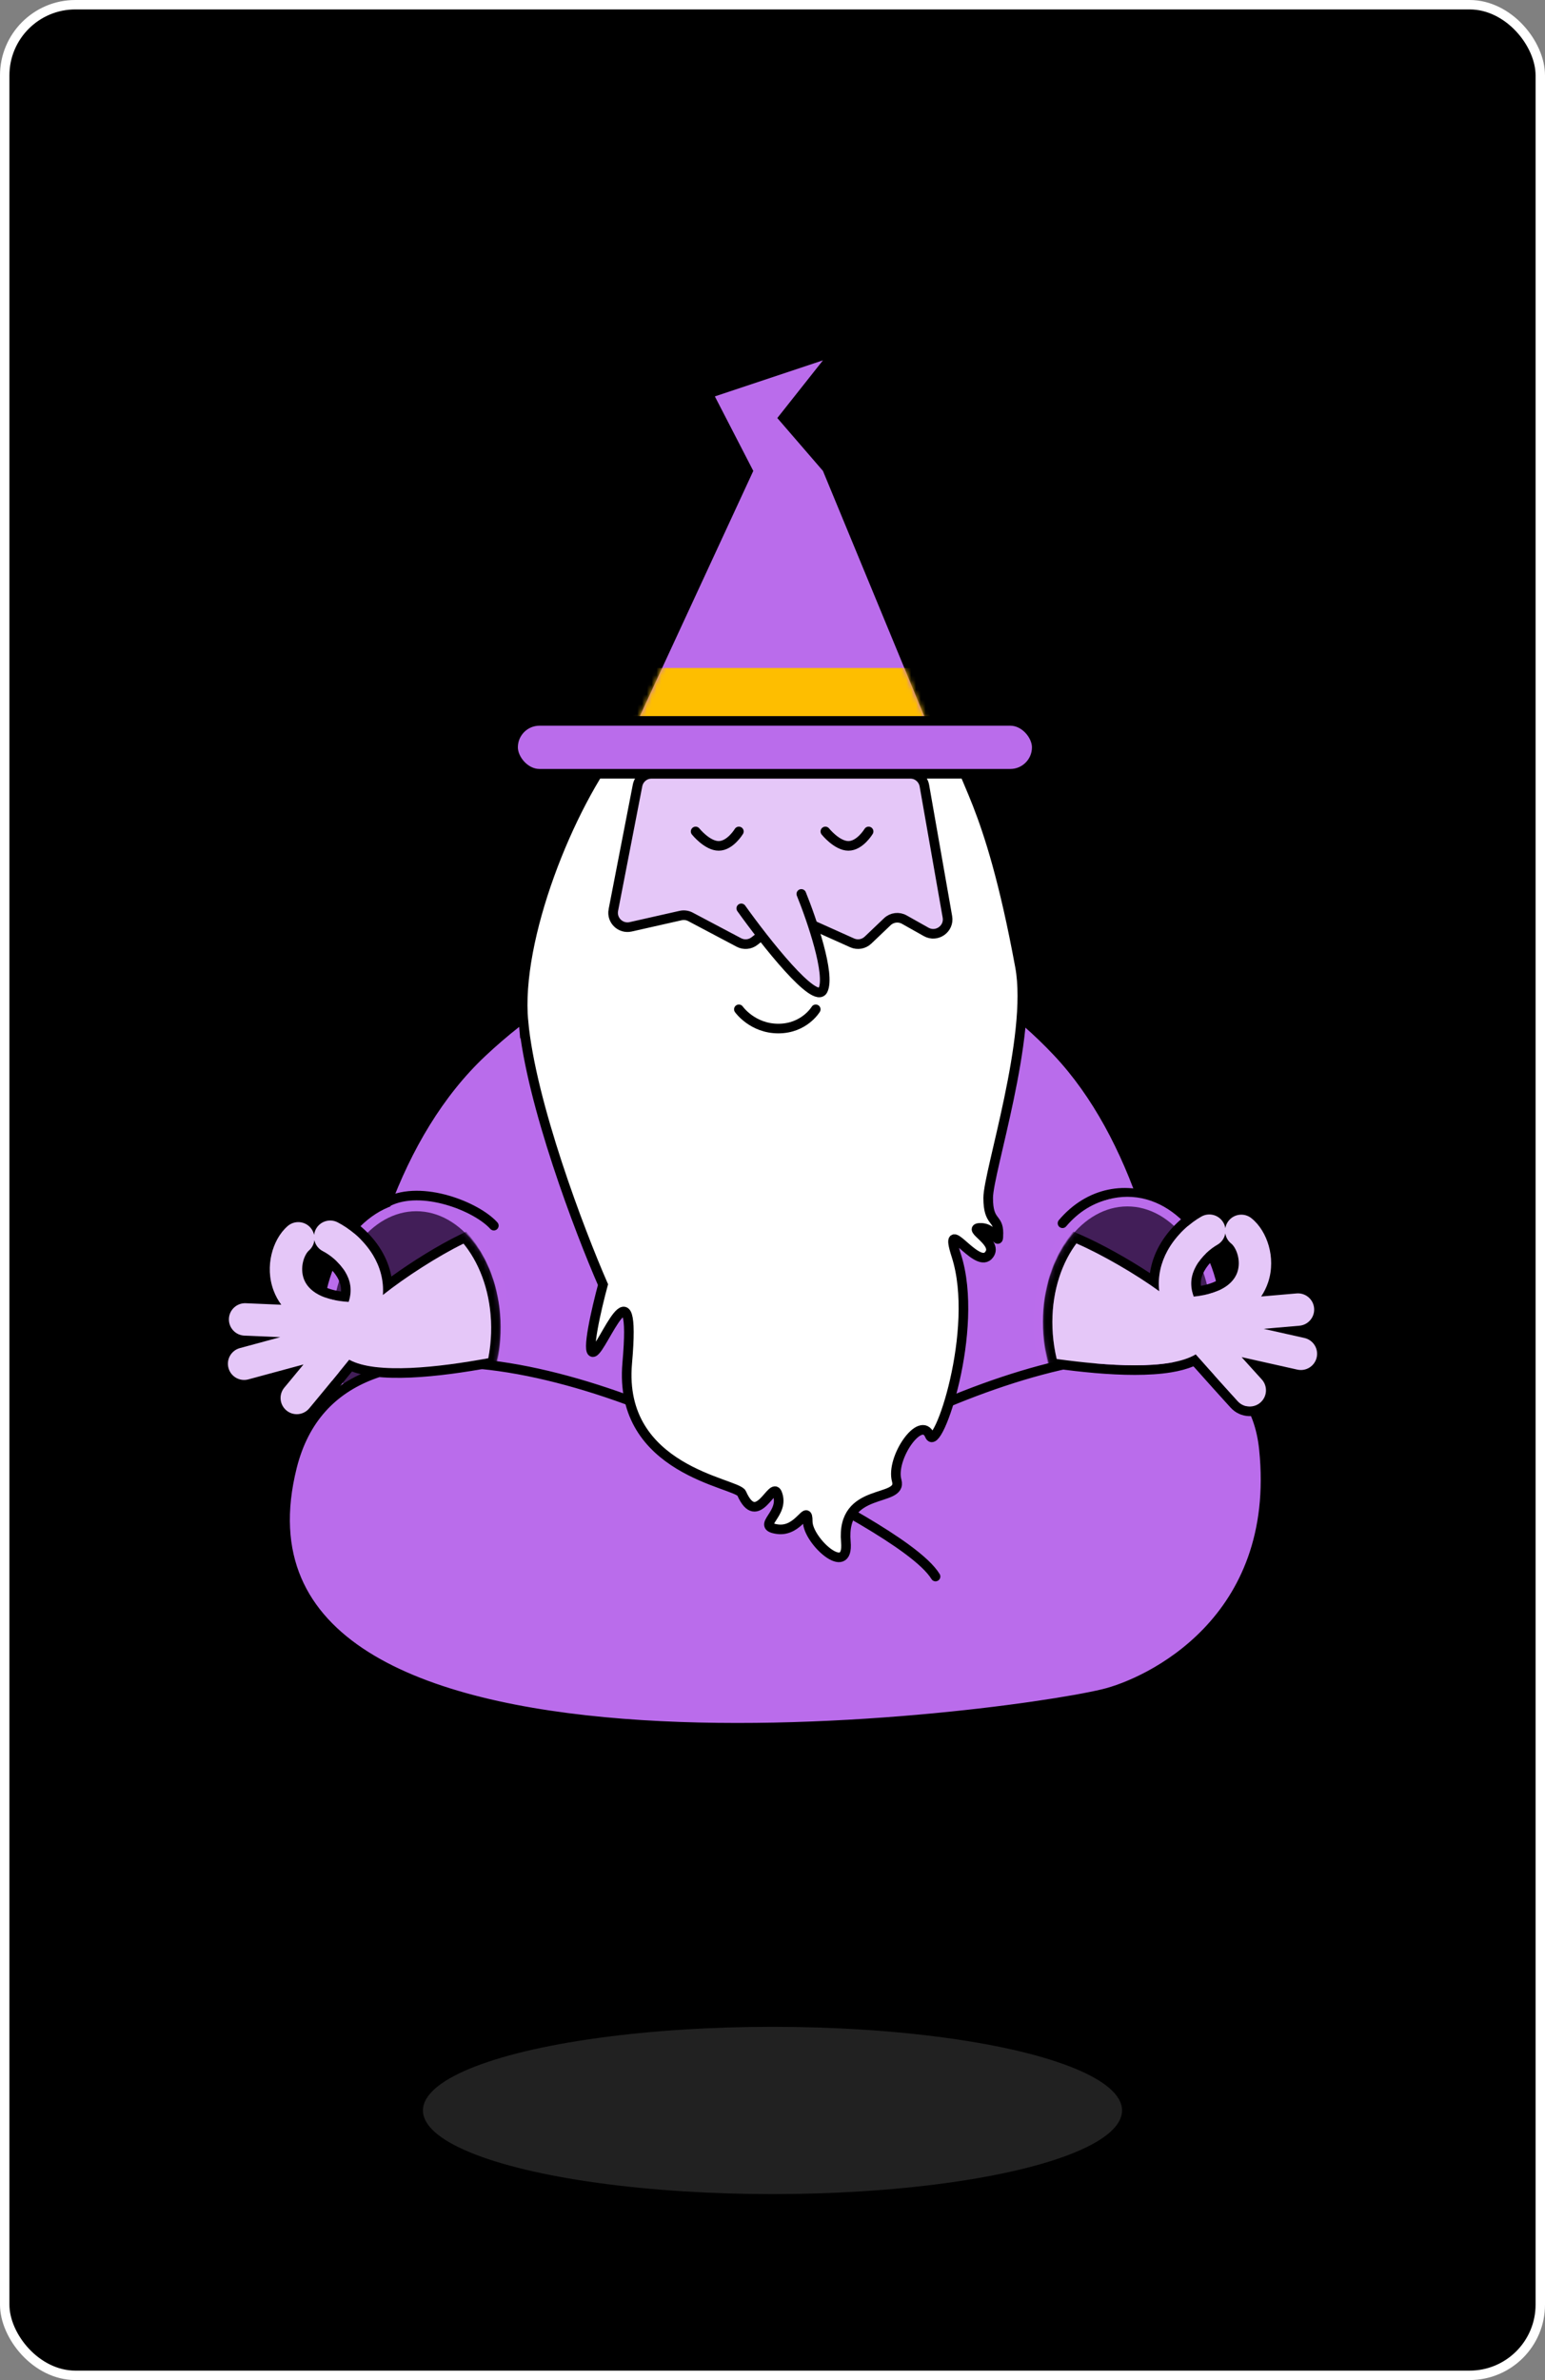 <svg id="eebidLwMFP51" xmlns="http://www.w3.org/2000/svg" xmlns:xlink="http://www.w3.org/1999/xlink" viewBox="0 0 328 505" shape-rendering="geometricPrecision" text-rendering="geometricPrecision"><rect x="0" y="0" width="328" height="505" fill="#808080" stroke="none"/><style><![CDATA[#eebidLwMFP53_ts {animation: eebidLwMFP53_ts__ts 8450.704ms linear infinite normal forwards}@keyframes eebidLwMFP53_ts__ts { 0% {transform: translate(164px,447.798px) scale(1,1)} 25% {transform: translate(164px,447.798px) scale(0.818,0.818)} 50% {transform: translate(164px,447.798px) scale(1,1)} 75% {transform: translate(164px,447.798px) scale(0.818,0.818)} 100% {transform: translate(164px,447.798px) scale(1,1)}} #eebidLwMFP54_to {animation: eebidLwMFP54_to__to 8450.704ms linear infinite normal forwards}@keyframes eebidLwMFP54_to__to { 0% {transform: translate(164px,220.505px)} 25% {transform: translate(164px,203.505px)} 50% {transform: translate(164px,220.505px)} 75% {transform: translate(164px,203.505px)} 100% {transform: translate(164px,220.505px)}}]]></style><rect width="326" height="503" rx="15" ry="15" transform="translate(1 1)" stroke="#fff" stroke-width="2"/><g id="eebidLwMFP53_ts" transform="translate(164,447.798) scale(1,1)"><ellipse rx="74.21" ry="17.746" transform="translate(0,0)" fill="rgba(255,255,255,0.13)" stroke-width="0"/></g><g id="eebidLwMFP54_to" transform="translate(164,220.505)"><g transform="scale(1.02,1.02) translate(-128.64,-146.222)"><path d="M209.064,270.434c-9.443,7.283-142.631,7.419-160.965.407m-.918-.407c-14.115-7.403-16.403-87.348,20.105-121.974M208.453,269.642c-.429.331-1.358.726-2.892,1.129-1.493.393-3.437.764-5.781,1.109-4.686.69-10.894,1.267-18.144,1.731-14.421.921-32.892,1.384-51.532,1.389-18.502-.005-37.116-.468-51.996-1.39-7.479-.463-14.001-1.041-19.086-1.732-2.543-.345-4.713-.717-6.457-1.114-1.762-.401-3.023-.814-3.789-1.215-1.475-.774-2.957-2.595-4.301-5.503-1.33-2.875-2.46-6.671-3.317-11.178-1.714-9.011-2.315-20.734-1.33-33.321c1.973-25.219,10.284-53.621,28.412-70.613c36.44-34.158,86.836-34.982,119.715-.045c16.418,17.446,23.89,45.869,26.019,71.002c1.062,12.543.788,24.201-.344,33.165-.567,4.484-1.345,8.269-2.266,11.142-.46,1.436-.95,2.624-1.455,3.55-.511.936-1.008,1.548-1.456,1.894Z" fill="#b96ceb" stroke="#000" stroke-width="2"/><path d="M48.641,180c7-3.5,18.4,1,22,5" fill="none" stroke="#000" stroke-width="2" stroke-linecap="round"/><path d="M73,206c0,6.984-2.124,13.269-5.511,17.785C64.102,228.3,59.499,231,54.5,231s-9.602-2.7-12.989-7.215C38.124,219.269,36,212.984,36,206s2.124-13.269,5.511-17.785C44.898,183.7,49.501,181,54.5,181s9.602,2.7,12.989,7.215C70.876,192.731,73,199.016,73,206Z" fill="#421e58" stroke="#ba6ceb" stroke-width="2"/><path d="M209.5,180c-7-3.5-15-2-20.5,4.5" fill="none" stroke="#000" stroke-width="2" stroke-linecap="round"/><path d="M184,205c0,6.984,2.125,13.269,5.512,17.785C192.898,227.3,197.501,230,202.5,230c5,0,9.602-2.7,12.989-7.215C218.876,218.269,221,211.984,221,205s-2.124-13.269-5.511-17.785C212.102,182.7,207.5,180,202.5,180c-4.999,0-9.602,2.7-12.988,7.215C186.125,191.731,184,198.016,184,205Z" fill="#421e58" stroke="#ba6ceb" stroke-width="2"/><path d="M197.471,282.414c-22.988,5.501-187.362,26.678-168.831-47.235c10.059-40.121,75.286-15.961,105.001,3.43c30.024-20.629,93.45-44.48,97.284-7.115c3.672,35.793-24.09,48.679-33.454,50.92Z" fill="#ba6ceb"/><path d="M162.574,257.988c-4.115-6.75-26.059-17.504-28.933-19.379m0,0c-29.715-19.391-94.942-43.551-105.001-3.43-18.531,73.913,145.843,52.736,168.831,47.235c9.364-2.241,37.126-15.127,33.454-50.92-3.834-37.365-67.26-13.514-97.284,7.115Z" fill="none" stroke="#000" stroke-width="2" stroke-linecap="round"/><path d="M76.794,142.493c-1.59-17.1,9.497-44.815,19.878-57.952c16.123-2.672,69.703-6.413,70.233,0c.663,8.016,6.626,10.623,13.252,46.597c2.677,14.533-6.626,42.75-6.626,48.094s2.13,3.953,2.13,7.293c0,3.339-.391-1.063-3.704-1.063s4.225,3.121,1.574,5.793c-2.65,2.672-9.511-8.98-6.626,0c4.934,15.352-3.944,41.228-5.531,37.407-1.845-4.44-8.205,4.71-6.879,9.386c1.325,4.675-11.642,1.062-10.584,12.748.691,7.629-7.938-.242-7.938-4.25s-1.712,2.262-6.35,1.594s1.73-3.113,0-7.455c-1.058-2.655-4.112,7.455-7.408,0-.97-2.194-25.786-4.688-23.813-27.071c1.974-22.383-5.043-2.987-7.031-2.319-1.59.534.663-9.129,1.988-14.028-4.859-11.133-14.974-37.674-16.565-54.774Z" fill="#fff" stroke="#000" stroke-width="2"/><path d="M95.517,119.34l5.033-25.912c.274-1.41,1.509-2.428,2.945-2.428h53.804c1.457,0,2.703,1.046,2.955,2.481l4.791,27.279c.438,2.494-2.219,4.375-4.425,3.134l-4.545-2.556c-1.149-.647-2.586-.467-3.54.442l-4.02,3.83c-.882.841-2.186,1.064-3.298.565l-11.554-5.185c-1.014-.455-2.196-.313-3.073.37l-5.704,4.447c-.931.726-2.202.838-3.247.285l-10.065-5.323c-.633-.335-1.365-.432-2.063-.275l-10.389,2.345c-2.112.476-4.018-1.373-3.605-3.499Z" fill="#e5c7f8" stroke="#000" stroke-width="2"/><path d="M139.141,136c-1.354,2.708-9.011-6.33-14.363-13.415-1.283-1.698-.378-4.127,1.691-4.624l5.663-1.359c1.443-.346,2.924.411,3.444,1.8c2.175,5.817,4.954,14.821,3.565,17.598Z" fill="#e5c7f8"/><path d="M122.141,119c5,7,15.4,20.2,17,17s-2.333-14.667-4.5-20" fill="none" stroke="#000" stroke-width="2" stroke-linecap="round"/><path d="M164.141,89.5h1.495l-.571-1.382-25-60.5-.062-.149-.105-.122-8.96-10.374l8.987-11.352l2.082-2.63-3.182,1.061-22.5,7.5-1.108.369.535,1.038l7.776,15.065L95.734,88.08l-.657,1.42h1.565h67.5Z" fill="#ba6ceb" stroke="#000" stroke-width="2" stroke-linecap="round"/><rect width="109" height="11" rx="5.5" ry="5.5" transform="translate(74.641 80)" fill="#ba6ceb" stroke="#000" stroke-width="2"/><g mask="url(#eebidLwMFP521)"><g><rect width="66" height="10" rx="0" ry="0" transform="translate(97.641 69)" fill="#febe00"/></g><mask id="eebidLwMFP521" mask-type="alpha"><path d="M125.53,27.541l-7.465-14.462l18.21-6.07-7.418,9.37-.513.648.54.626l9.395,10.878L162.646,87.5h-64.44L125.549,28.42l.205-.444-.224-.435Z" fill="#ba6ceb" stroke="#000" stroke-width="2" stroke-linecap="round"/></mask></g><path d="M121.641,140c0,0,2.811,4,8.216,4c5.406,0,7.784-4,7.784-4" fill="none" stroke="#000" stroke-width="2" stroke-linecap="round"/><path d="M112.641,103c0,0,2.4,3,4.8,3s4.2-3,4.2-3" fill="none" stroke="#000" stroke-width="2" stroke-linecap="round"/><path d="M139.641,103c0,0,2.4,3,4.8,3s4.2-3,4.2-3" fill="none" stroke="#000" stroke-width="2" stroke-linecap="round"/><g mask="url(#eebidLwMFP530)"><g><path d="M224.141,220.048c-.628-.692-1.443-1.593-2.372-2.626-1.482-1.646-3.26-3.632-5.038-5.647-5.512,3.35-18.682,2.393-28.935.963-.4-1.657-.677-3.394-.812-5.192-.509-6.77,1.097-12.977,4.008-17.535.291-.455.594-.893.908-1.312c4.645,2.022,10.53,5.355,15.145,8.478.733.496,1.434.986,2.092,1.465-.1-.854-.116-1.688-.061-2.497.148-2.172.813-4.165,1.765-5.906c1.88-3.438,4.846-5.873,7.055-7.125c1.206-.683,2.653-.543,3.694.24.358.27.668.616.903,1.031.205.362.336.746.397,1.134.093-.542.319-1.069.685-1.53.143-.179.3-.34.468-.482.057-.047.114-.093.173-.137c1.197-.881,2.879-.891,4.098.078c1.742,1.385,2.979,3.515,3.611,5.742.646,2.275.75,4.955-.121,7.58-.097.292-.205.58-.323.862-.307.737-.684,1.44-1.133,2.106l7.369-.639c1.856-.161,3.49,1.213,3.651,3.069.161,1.855-1.213,3.49-3.068,3.651l-7.444.645l8.499,1.904c1.817.408,2.961,2.211,2.553,4.029-.407,1.817-2.21,2.96-4.028,2.553l-11.601-2.599.503.559c.675.75,1.289,1.429,1.814,2.009.313.347.595.657.839.926.326.36.585.644.762.839l.27.296.001.001c1.256,1.376,1.159,3.509-.217,4.765-.823.75-1.916,1.017-2.931.817v0c-.682-.135-1.329-.482-1.834-1.035c0,0,0,0,.181-.164.183-.167.552-.504,1.297-1.184.216-.198.465-.424.75-.685l-2.228,2.033-.277-.304c-.179-.197-.44-.484-.769-.846-.094-.104-.194-.214-.299-.33Zm7.846-4.369c1.956,2.193,1.788,5.557-.388,7.544-2.191,2-5.59,1.845-7.59-.346l-.278-.306c-.18-.197-.442-.486-.772-.849-.659-.726-1.59-1.754-2.677-2.962-1.2-1.334-2.595-2.891-4.028-4.506-1.38.586-2.952.986-4.601,1.259-2.314.383-4.913.536-7.611.536-5.396.001-11.354-.609-16.522-1.33l-1.348-.188-.32-1.324c-.426-1.762-.719-3.606-.863-5.511-.538-7.16,1.152-13.805,4.318-18.762.317-.496.648-.974.993-1.434l.948-1.266l1.45.631c4.447,1.936,9.958,5.018,14.502,8.011.292-2.051.977-3.935,1.886-5.597c2.098-3.835,5.37-6.515,7.824-7.905c1.967-1.114,4.338-.854,6.002.475c1.912-1.492,4.664-1.542,6.646.033c2.144,1.705,3.574,4.234,4.291,6.762.74,2.605.868,5.698-.147,8.756-.005.014-.009.027-.014.041l3.856-.334c2.956-.257,5.561,1.932,5.817,4.888.172,1.989-.763,3.819-2.294,4.882c2.13,1.089,3.34,3.515,2.793,5.957-.649,2.895-3.522,4.716-6.417,4.068l-5.456-1.223Zm-9.125-25.394c-.204.159-.423.306-.655.437-1.137.644-2.765,2.014-3.694,3.713-.51.932-.811,1.934-.699,3.092c1.994-.382,3.28-.974,4.105-1.55c1.017-.71,1.417-1.455,1.586-1.963.244-.736.244-1.604.008-2.436-.122-.428-.28-.757-.421-.985-.133-.216-.226-.304-.226-.304s.002.001.005.003c-.003-.002-.006-.004-.009-.007Zm1.321-1.502c.388.342.929,1.105,1.254,2.249.33,1.162.353,2.445-.034,3.612-.595,1.791-2.612,4.428-9.089,5.123-.938-2.482-.507-4.552.444-6.292c1.147-2.096,3.081-3.71,4.463-4.493.118-.066.229-.139.336-.217.724-.531,1.184-1.312,1.327-2.153.126.806.544,1.568,1.233,2.116.021.017.043.035.066.055Z" clip-rule="evenodd" fill-rule="evenodd"/><path d="M222.493,184.385c.205.362.336.746.397,1.134.093-.542.319-1.069.685-1.53c1.159-1.458,3.28-1.7,4.738-.541c1.743,1.385,2.98,3.514,3.612,5.742.646,2.275.75,4.955-.121,7.58-.35,1.053-.835,2.047-1.456,2.968l7.369-.639c1.856-.161,3.49,1.213,3.651,3.068.161,1.856-1.213,3.491-3.068,3.652l-7.444.645l8.499,1.904c1.817.408,2.961,2.211,2.553,4.028-.407,1.818-2.21,2.961-4.028,2.554l-11.601-2.6.503.56c1.078,1.197,2,2.216,2.653,2.935.326.36.585.644.762.838l.27.297.001.001c1.256,1.376,1.159,3.509-.217,4.764-1.376,1.256-3.509,1.159-4.765-.217c0,0,.001,0,2.228-2.033l-2.228,2.033-.277-.304c-.179-.197-.44-.484-.769-.846-.658-.725-1.586-1.751-2.671-2.956-1.482-1.646-3.26-3.633-5.039-5.647-5.511,3.35-18.681,2.393-28.934.963-.4-1.658-.677-3.394-.812-5.192-.509-6.77,1.097-12.977,4.008-17.535.291-.455.594-.893.908-1.312c5.383,2.343,12.429,6.446,17.237,9.943-.367-3.15.397-6.014,1.704-8.403c1.88-3.438,4.846-5.873,7.055-7.125c1.621-.918,3.679-.349,4.597,1.271Zm-1.272,4.597c.918-.52,1.499-1.406,1.663-2.37.126.806.544,1.568,1.233,2.116.39.309.976,1.093,1.32,2.304.33,1.162.353,2.445-.034,3.612-.595,1.791-2.612,4.428-9.089,5.123-.938-2.482-.507-4.552.444-6.292c1.147-2.096,3.081-3.71,4.463-4.493Z" clip-rule="evenodd" fill="#e5c7f8" fill-rule="evenodd"/></g><mask id="eebidLwMFP530" mask-type="alpha"><path d="M236.471,183.289L236,182.73v-.73c0-1.51-.323-2.495-.756-3.155-.426-.65-1.064-1.148-1.993-1.504-1.976-.759-4.96-.762-8.687-.245-3.076.427-6.383,1.162-9.665,1.891-.628.14-1.255.279-1.88.416-3.789.831-7.571,1.597-10.519,1.597-4.614,0-8.944,2.489-12.188,6.815C187.066,192.142,185,198.211,185,205s2.066,12.858,5.312,17.185c3.244,4.326,7.574,6.815,12.188,6.815c2.592,0,8.391-.274,15.038-1.372c6.669-1.101,14.031-3.008,19.853-6.195c5.821-3.186,9.78-7.458,10.409-13.22.64-5.867-2.082-13.951-11.329-24.924Z" fill="#421e58"/></mask></g><g mask="url(#eebidLwMFP536)"><g><path d="M33.493,221.473c.597-.719,1.371-1.655,2.255-2.727c1.409-1.71,3.097-3.772,4.786-5.862c5.653,3.105,18.768,1.573,28.949-.305.327-1.673.528-3.42.584-5.223.212-6.785-1.664-12.916-4.772-17.342-.31-.442-.632-.866-.965-1.271-4.552,2.223-10.285,5.811-14.759,9.133-.71.527-1.389,1.048-2.026,1.555.062-.858.042-1.692-.048-2.497-.243-2.164-.994-4.126-2.021-5.824-2.029-3.352-5.099-5.655-7.361-6.809-1.234-.63-2.674-.426-3.679.402-.346.285-.641.645-.857,1.07-.189.37-.303.759-.347,1.15-.116-.538-.365-1.054-.751-1.499-.15-.173-.314-.326-.489-.461-.059-.045-.118-.088-.179-.129-1.234-.828-2.915-.765-4.09.257-1.68,1.46-2.823,3.641-3.357,5.895-.545,2.301-.532,4.982.453,7.567.11.287.23.57.36.847.339.723.747,1.409,1.225,2.054l-7.39-.315c-1.861-.08-3.434,1.364-3.513,3.225-.08,1.861,1.365,3.434,3.225,3.513l7.465.319-8.407,2.275c-1.798.486-2.861,2.338-2.375,4.136s2.338,2.861,4.136,2.374l11.476-3.104-.478.58c-.641.779-1.225,1.485-1.724,2.087-.298.36-.566.683-.798.962-.31.373-.556.669-.725.871l-.257.308-.001.001c-1.194,1.429-1.004,3.556.425,4.75.855.715,1.959.933,2.964.688v0c.676-.164,1.307-.539,1.787-1.113c0,0-0,0-.187-.157-.19-.159-.574-.479-1.348-1.125-.225-.188-.483-.404-.779-.652l2.314,1.934.263-.316c.17-.205.419-.503.731-.879.09-.108.184-.222.284-.343Zm-8.03-4.021c-1.859,2.276-1.544,5.63.717,7.519c2.277,1.903,5.665,1.599,7.568-.678l.265-.317c.171-.205.421-.505.734-.882.627-.755,1.511-1.822,2.545-3.077c1.141-1.384,2.466-3.001,3.827-4.677c1.405.524,2.992.856,4.652,1.056c2.328.281,4.932.32,7.627.202c5.39-.235,11.316-1.106,16.448-2.052l1.339-.247.261-1.336c.348-1.78.561-3.634.62-5.544.224-7.177-1.754-13.742-5.135-18.555-.338-.481-.69-.945-1.055-1.389l-1.003-1.224-1.421.695c-4.357,2.128-9.728,5.449-14.137,8.638-.382-2.037-1.149-3.889-2.129-5.509-2.264-3.74-5.65-6.274-8.163-7.556-2.013-1.027-4.371-.662-5.975.738-1.975-1.407-4.726-1.337-6.638.324-2.068,1.797-3.385,4.386-3.991,6.943-.625,2.635-.618,5.731.531,8.742.005.013.01.026.015.04l-3.867-.166c-2.964-.126-5.47,2.174-5.597,5.139-.085,1.995.929,3.782,2.505,4.776-2.08,1.181-3.183,3.658-2.529,6.074.775,2.864,3.725,4.558,6.589,3.783l5.397-1.46Zm8.004-25.769c.211.15.436.286.674.408c1.164.593,2.851,1.891,3.853,3.547.55.91.895,1.897.833,3.058-2.008-.293-3.319-.829-4.168-1.368-1.047-.665-1.48-1.391-1.671-1.892-.276-.724-.314-1.592-.115-2.433.103-.433.246-.768.377-1.003.124-.222.213-.313.213-.313s-.001.001-.004.003c.003-.002.005-.005.008-.007Zm-1.385-1.443c-.372.359-.88,1.145-1.154,2.301-.279,1.176-.246,2.459.192,3.608.673,1.763,2.803,4.309,9.305,4.72.829-2.521.307-4.57-.72-6.266-1.237-2.044-3.24-3.572-4.655-4.294-.12-.061-.235-.129-.344-.202-.747-.499-1.24-1.259-1.42-2.093-.091.811-.475,1.591-1.139,2.168-.021.018-.042.037-.064.058Z" clip-rule="evenodd" fill-rule="evenodd"/><path d="M33.579,185.772c-.189.371-.303.76-.347,1.151-.116-.538-.365-1.055-.751-1.499-1.222-1.406-3.352-1.555-4.758-.334-1.68,1.46-2.823,3.642-3.357,5.895-.545,2.302-.532,4.983.453,7.568.396,1.037.923,2.008,1.584,2.901l-7.39-.316c-1.861-.079-3.434,1.365-3.513,3.226s1.365,3.434,3.225,3.513l7.465.319-8.407,2.275c-1.798.486-2.861,2.338-2.375,4.136s2.338,2.861,4.136,2.374l11.476-3.105-.478.581c-1.024,1.244-1.901,2.302-2.522,3.049-.31.373-.556.669-.725.871l-.257.308-.001.001c-1.194,1.429-1.004,3.556.425,4.75c1.429,1.195,3.556,1.004,4.751-.425c0,0-0,0-2.314-1.934l2.314,1.934.263-.316c.17-.205.419-.503.732-.879.625-.753,1.508-1.819,2.539-3.07c1.409-1.71,3.097-3.772,4.786-5.862c5.653,3.105,18.768,1.573,28.949-.305.327-1.673.528-3.421.584-5.223.212-6.786-1.664-12.916-4.772-17.342-.31-.442-.632-.866-.965-1.271-5.275,2.576-12.135,6.984-16.785,10.688.229-3.163-.66-5.991-2.07-8.321-2.029-3.352-5.099-5.655-7.361-6.809-1.659-.847-3.69-.188-4.537,1.471Zm1.472,4.537c-.94-.479-1.558-1.339-1.765-2.295-.091.81-.475,1.59-1.139,2.168-.376.326-.928,1.135-1.218,2.359-.279,1.176-.246,2.459.192,3.608.673,1.763,2.803,4.309,9.305,4.72.829-2.521.307-4.57-.72-6.267-1.237-2.043-3.24-3.571-4.655-4.293Z" clip-rule="evenodd" fill="#e5c7f8" fill-rule="evenodd"/></g><mask id="eebidLwMFP536" mask-type="alpha"><path d="M6.473,180.326l.027-.162v-.164c0-1.282.411-2.067,1.043-2.634.704-.632,1.865-1.15,3.6-1.454c3.491-.611,8.443-.216,14.001.678c4.671.752,9.581,1.822,14.153,2.819h.001c.82.179,1.629.355,2.424.527c5.108,1.103,9.822,2.064,12.778,2.064c4.614,0,8.944,2.489,12.189,6.815C69.934,193.142,72,199.211,72,206s-2.066,12.858-5.311,17.185C63.444,227.511,59.114,230,54.5,230c-1.017,0-2.369.072-3.9.154h-0-.003c-.591.032-1.209.065-1.845.095-2.337.114-5.049.207-7.965.134-5.853-.145-12.41-.957-18.273-3.527-5.812-2.548-10.956-6.825-14.103-14.01-3.17-7.238-4.4-17.625-1.938-32.52Z" transform="translate(0 0)" clip-rule="evenodd" fill="#421e58" fill-rule="evenodd"/></mask></g></g></g></svg>